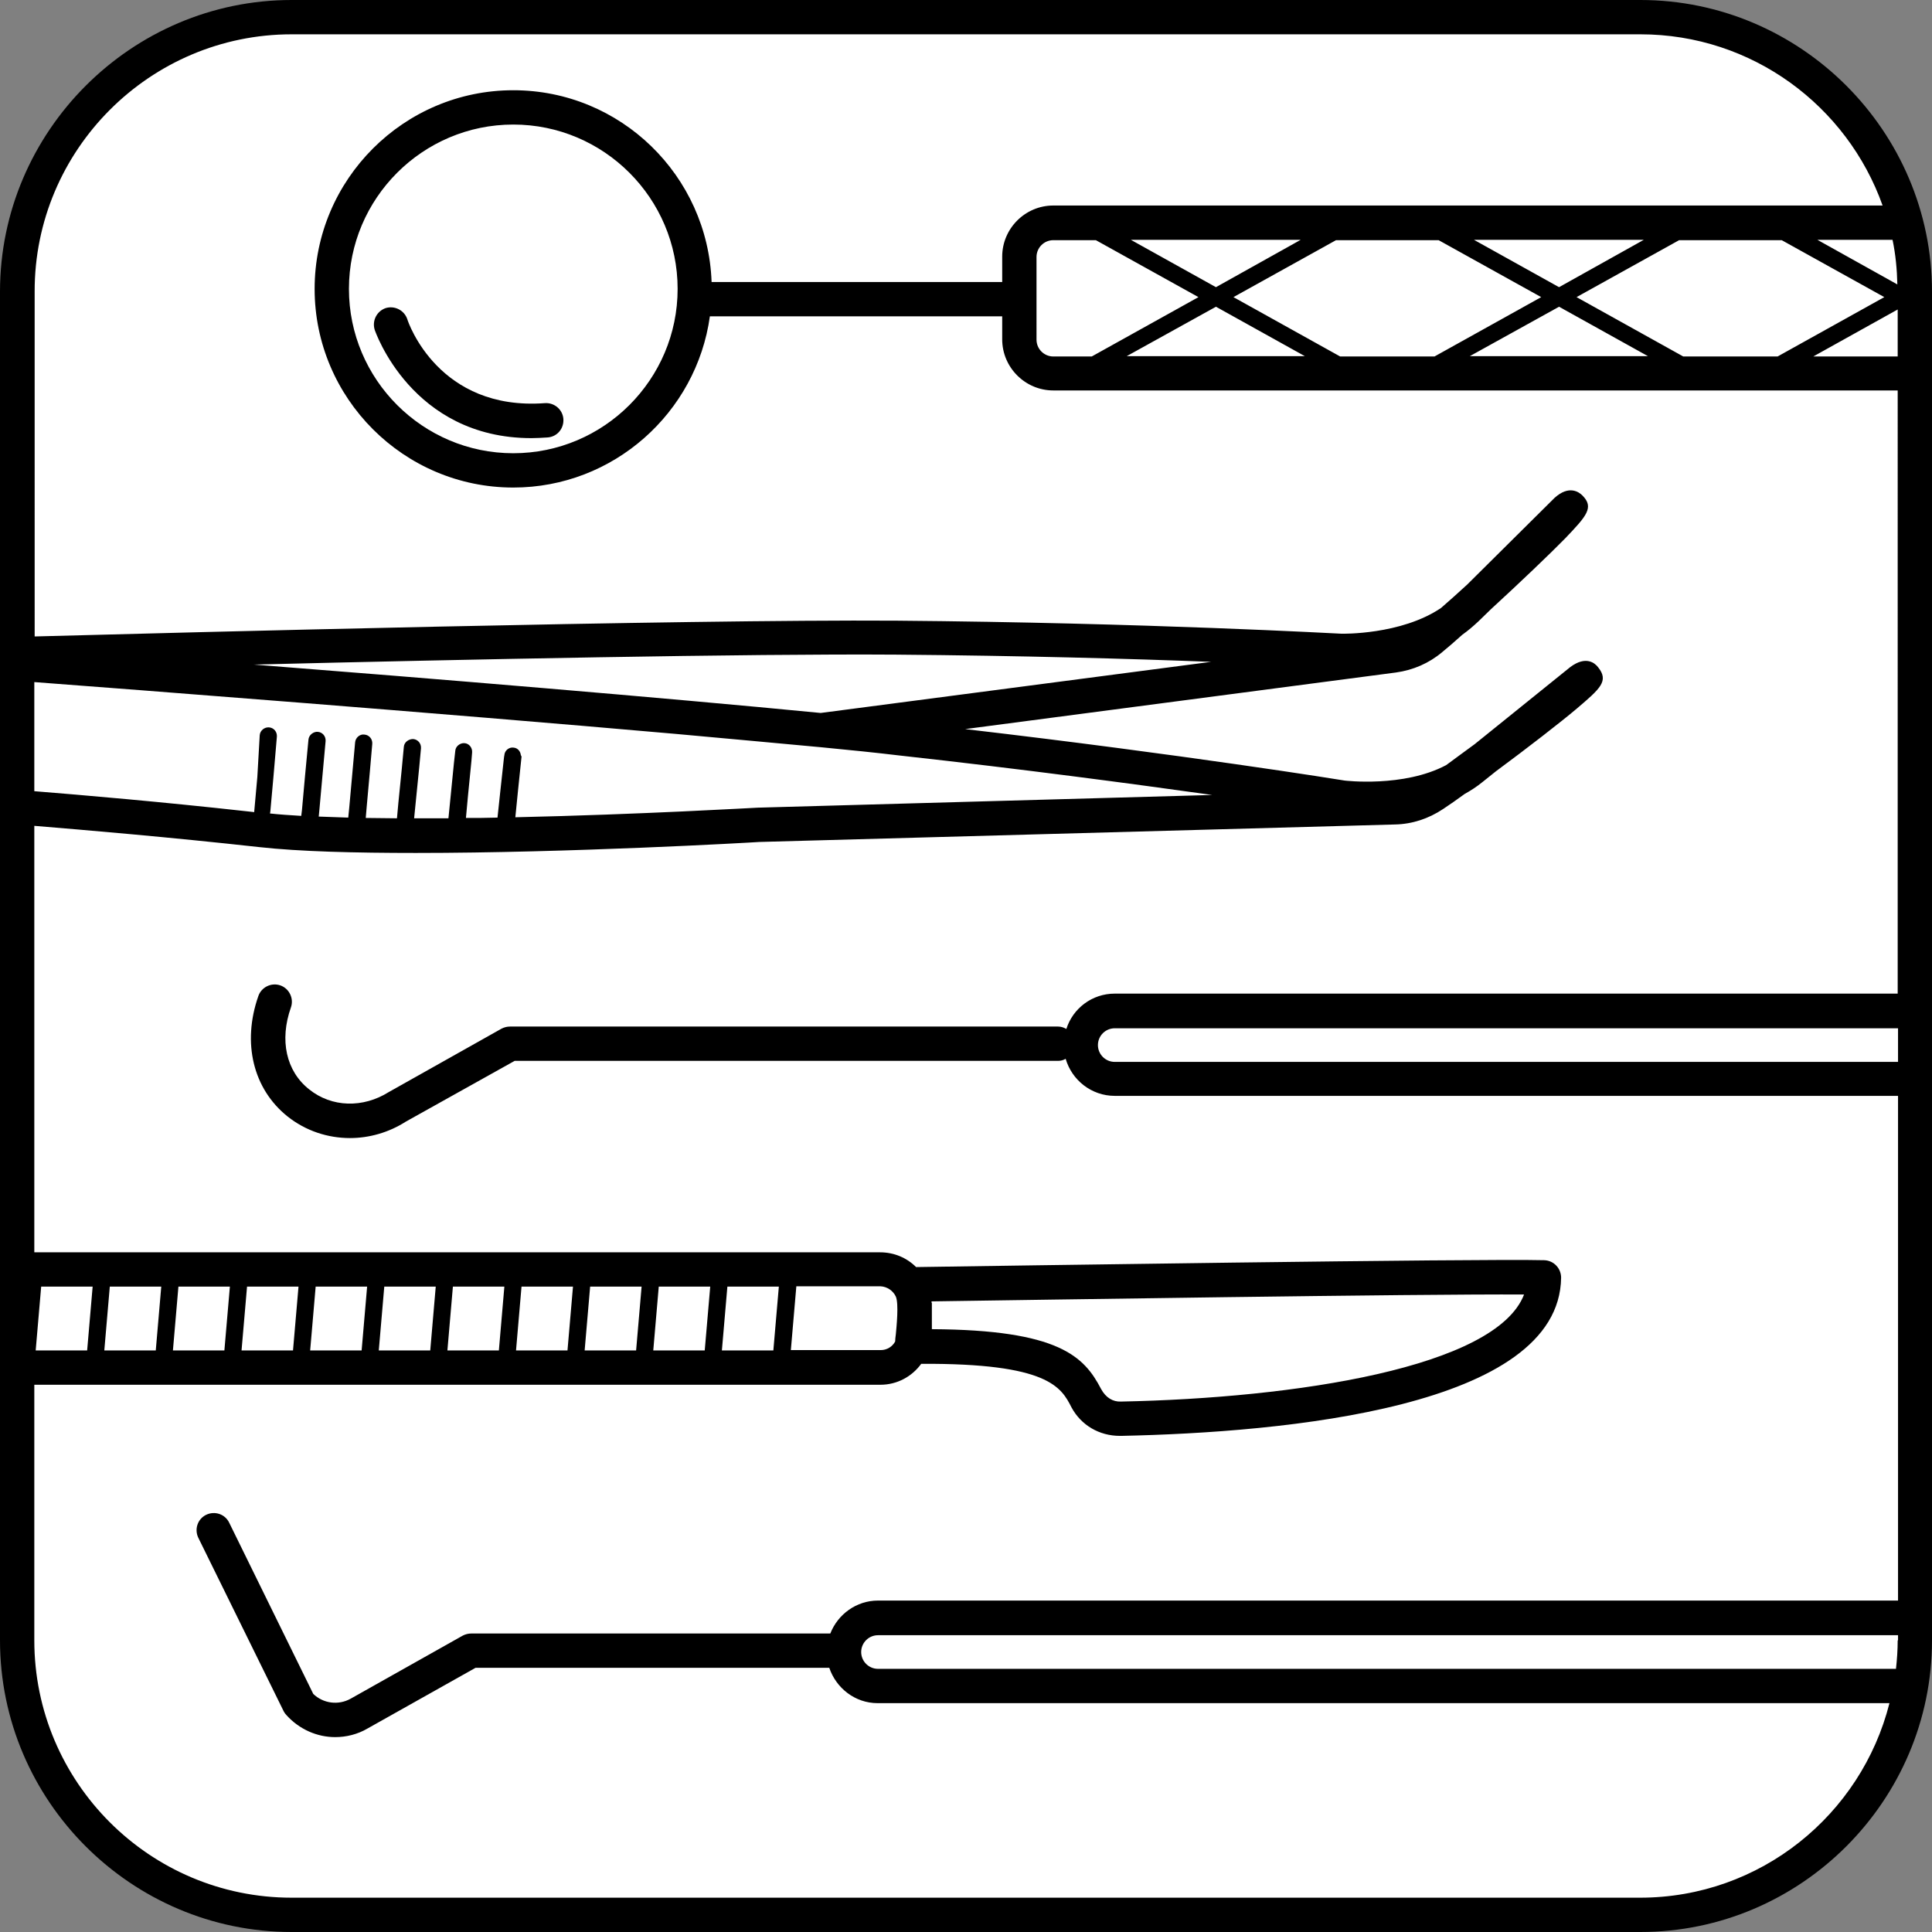 <?xml version="1.0" encoding="utf-8"?>
<!-- Generator: Adobe Illustrator 26.0.0, SVG Export Plug-In . SVG Version: 6.00 Build 0)  -->
<svg version="1.1" id="Ebene_1" xmlns="http://www.w3.org/2000/svg" xmlns:xlink="http://www.w3.org/1999/xlink" x="0px" y="0px"
	 viewBox="0 0 56.31 56.31" style="enable-background:new 0 0 56.31 56.31;" xml:space="preserve">
<rect x="0" y="0" width="56.31" height="56.31" fill="#808080" stroke="none"/>
<style type="text/css">
	.st0{fill:#FFFFFF;}
</style>
<g>
	<path class="st0" d="M55.86,47.36c0,4.68-3.83,8.5-8.5,8.5H8.97c-4.68,0-8.5-3.83-8.5-8.5V8.97c0-4.68,3.83-8.5,8.5-8.5h38.38
		c4.68,0,8.5,3.83,8.5,8.5V47.36z"/>
</g>
<path class="st0" d="M47.64,55.46H8.5c-4.32,0-7.82-3.5-7.82-7.82V8.26c0-4.32,3.5-7.82,7.82-7.82h39.14c4.32,0,7.82,3.5,7.82,7.82
	v39.38C55.46,51.96,51.96,55.46,47.64,55.46z"/>
<g>
	<g>
		<path d="M47.81,0H8.5C3.83,0,0,3.83,0,8.5v39.31c0,4.68,3.83,8.5,8.5,8.5h39.31c4.68,0,8.5-3.83,8.5-8.5V8.5
			C56.31,3.83,52.49,0,47.81,0z M30.21,8.72V7.49c0-0.27,0.22-0.49,0.49-0.49h1.24l2.99,1.66l-3.11,1.73H30.7
			c-0.27,0-0.49-0.22-0.49-0.49V8.72z M35.44,8.37l-2.48-1.38h4.95L35.44,8.37z M35.44,8.94l2.59,1.44h-5.19L35.44,8.94z
			 M39.06,10.39l-3.11-1.73l2.99-1.66h2.99l2.99,1.66l-3.11,1.73H39.06z M45.44,8.37l-2.48-1.38h4.95L45.44,8.37z M45.44,8.94
			l2.59,1.44h-5.19L45.44,8.94z M49.06,10.39l-3.11-1.73l2.99-1.66h2.99l2.99,1.66l-3.11,1.73H49.06z M55.3,8.29l-2.33-1.3h2.19
			C55.25,7.42,55.29,7.85,55.3,8.29z M23.92,20.78c-4.62-0.45-11.39-1.01-16.52-1.41c6.1-0.15,14.4-0.32,18.71-0.29
			c3.65,0.03,6.87,0.12,9.19,0.21L23.92,20.78z M1,22.71v-2.83c2.78,0.21,11.66,0.89,18.69,1.51c1.53,0.14,2.97,0.27,4.25,0.39
			c0.84,0.08,1.61,0.16,2.28,0.24c3.62,0.4,6.82,0.83,9.11,1.15l-13.24,0.37c-0.06,0-3.43,0.2-7.07,0.28l0.08-0.8l0.1-0.96
			c0-0.02-0.01-0.03-0.02-0.05c-0.01-0.11-0.09-0.21-0.21-0.22c-0.13-0.02-0.26,0.08-0.27,0.22l-0.01,0.06l-0.11,1.01l-0.08,0.75
			c-0.31,0.01-0.61,0.01-0.92,0.01l0.06-0.65l0.1-1.01l0.02-0.25c0.01-0.14-0.09-0.26-0.22-0.27c-0.13-0.01-0.26,0.09-0.27,0.22
			l-0.04,0.36l-0.1,1.01l-0.06,0.6c-0.34,0-0.67,0-1,0l0.05-0.5l0.1-1l0.05-0.54c0.01-0.14-0.09-0.26-0.23-0.27
			c-0.13,0-0.26,0.09-0.27,0.23l-0.06,0.64l-0.1,1l-0.04,0.44c-0.31,0-0.62-0.01-0.91-0.01l0.03-0.35l0.09-1l0.07-0.81
			c0.01-0.14-0.09-0.26-0.23-0.27c-0.13-0.02-0.26,0.09-0.27,0.23l-0.08,0.89l-0.09,1l-0.03,0.3c-0.3-0.01-0.59-0.02-0.86-0.03
			l0.02-0.21l0.09-1l0.09-0.99c0.01-0.14-0.09-0.26-0.23-0.27c-0.12-0.01-0.26,0.09-0.27,0.23l-0.1,1.06l-0.09,1l-0.02,0.16
			c-0.33-0.02-0.63-0.04-0.91-0.07l0.01-0.07l0.09-1l0.1-1.17c0.01-0.14-0.09-0.26-0.23-0.27c-0.13-0.01-0.26,0.09-0.27,0.23
			L7.5,22.65l-0.09,1l0,0.02c-0.06-0.01-0.12-0.01-0.18-0.02C4.71,23.37,2.37,23.17,1,23.06V22.71z M26.11,37.79
			c0.09,0.21,0.02,0.88,0,1.1c-0.01,0.08-0.02,0.15-0.02,0.21c-0.08,0.15-0.24,0.25-0.42,0.25h-2.62l0.16-1.86h2.45
			C25.86,37.5,26.03,37.62,26.11,37.79z M22.54,39.36h-1.5l0.16-1.86h1.5L22.54,39.36z M20.54,39.36h-1.5l0.16-1.86h1.5L20.54,39.36
			z M18.54,39.36h-1.5l0.16-1.86h1.5L18.54,39.36z M16.54,39.36h-1.5l0.16-1.86h1.5L16.54,39.36z M14.54,39.36h-1.5l0.16-1.86h1.5
			L14.54,39.36z M12.54,39.36h-1.5l0.16-1.86h1.5L12.54,39.36z M10.54,39.36h-1.5l0.16-1.86h1.5L10.54,39.36z M8.54,39.36h-1.5
			l0.16-1.86h1.5L8.54,39.36z M6.54,39.36h-1.5l0.16-1.86h1.5L6.54,39.36z M4.54,39.36h-1.5l0.16-1.86h1.5L4.54,39.36z M2.54,39.36
			h-1.5l0.16-1.86h1.5L2.54,39.36z M55.31,47.81c0,0.28-0.02,0.56-0.05,0.83H25.59c-0.27,0-0.49-0.22-0.49-0.49s0.22-0.49,0.49-0.49
			h29.73V47.81z M55.31,30.95H32.49c-0.27,0-0.49-0.22-0.49-0.49s0.22-0.49,0.49-0.49h22.83V30.95z M55.31,28.96H32.49
			c-0.66,0-1.22,0.43-1.41,1.03c-0.07-0.04-0.15-0.07-0.24-0.07H14.87c-0.09,0-0.17,0.02-0.25,0.06l-3.29,1.85
			c-0.75,0.47-1.66,0.45-2.32-0.08c-0.67-0.53-0.87-1.43-0.53-2.39c0.09-0.26-0.05-0.55-0.31-0.64c-0.26-0.09-0.55,0.05-0.64,0.31
			c-0.48,1.37-0.15,2.71,0.85,3.51c0.53,0.42,1.17,0.63,1.82,0.63c0.56,0,1.13-0.16,1.63-0.48L15,30.92h15.84
			c0.08,0,0.15-0.02,0.22-0.06c0.18,0.62,0.75,1.08,1.43,1.08h22.83v14.71H25.59c-0.63,0-1.17,0.4-1.39,0.96H13.74
			c-0.09,0-0.17,0.02-0.25,0.06l-3.27,1.84c-0.36,0.2-0.8,0.14-1.09-0.14l-2.45-4.99c-0.12-0.25-0.42-0.35-0.67-0.23
			c-0.25,0.12-0.35,0.42-0.23,0.67l2.49,5.06c0.02,0.04,0.05,0.08,0.08,0.11c0.38,0.42,0.9,0.64,1.42,0.64
			c0.32,0,0.65-0.08,0.94-0.25l3.15-1.77h10.31c0.2,0.59,0.75,1.03,1.41,1.03h29.49c-0.82,3.25-3.76,5.67-7.27,5.67H8.5
			c-4.14,0-7.5-3.37-7.5-7.5v-7.45h24.66c0.49,0,0.92-0.24,1.19-0.61c3.7-0.02,4.08,0.68,4.38,1.27c0.28,0.52,0.81,0.83,1.41,0.83
			c0.01,0,0.02,0,0.04,0c4.77-0.1,12.77-0.83,12.82-4.61c0-0.27-0.21-0.5-0.49-0.51c-1.84-0.05-16.24,0.17-18.31,0.2
			c-0.27-0.27-0.64-0.43-1.05-0.43H1V24.07c1.46,0.12,3.94,0.33,6.56,0.62c1.17,0.13,2.8,0.17,4.56,0.17c4.47,0,9.72-0.3,10.01-0.32
			l18.53-0.51c0.5-0.01,0.98-0.17,1.4-0.45c0.18-0.12,0.4-0.27,0.63-0.44c0.18-0.1,0.35-0.21,0.51-0.34l0.4-0.32
			c0.92-0.68,1.9-1.44,2.36-1.83c0.68-0.58,0.94-0.8,0.62-1.2c-0.09-0.12-0.35-0.35-0.81-0.01l-2.79,2.25
			c-0.29,0.21-0.57,0.42-0.83,0.61c-1.24,0.66-2.96,0.45-2.96,0.45c-0.05-0.01-4.71-0.76-11.06-1.5l12.56-1.65
			c0.5-0.07,0.96-0.27,1.34-0.59c0.17-0.14,0.37-0.31,0.59-0.51c0.17-0.12,0.32-0.25,0.47-0.39l0.36-0.35
			c0.85-0.78,1.74-1.63,2.17-2.07c0.62-0.65,0.85-0.9,0.5-1.25c-0.1-0.1-0.39-0.31-0.81,0.07l-2.55,2.53
			c-0.26,0.24-0.52,0.47-0.76,0.68c-1.17,0.79-2.89,0.75-2.9,0.75c-0.06,0-5.67-0.32-12.97-0.38c-6.28-0.04-21,0.35-25.12,0.46V8.5
			C1,4.37,4.37,1,8.5,1h39.31c3.26,0,6.03,2.09,7.06,4.99H30.7c-0.82,0-1.49,0.67-1.49,1.49v0.74h-8.47
			c-0.11-3.1-2.65-5.59-5.78-5.59c-3.19,0-5.79,2.6-5.79,5.79c0,3.19,2.6,5.79,5.79,5.79c2.92,0,5.34-2.18,5.73-4.99h8.52v0.67
			c0,0.82,0.67,1.49,1.49,1.49h24.61V28.96z M27.15,37.93c2.86-0.04,14.21-0.22,17.27-0.2c-0.82,2.13-6.68,3.02-11.75,3.12
			c-0.23,0.01-0.44-0.11-0.58-0.37c-0.49-0.94-1.22-1.72-4.93-1.74v-0.76C27.15,37.97,27.15,37.95,27.15,37.93z M19.75,8.42
			c0,2.64-2.15,4.79-4.79,4.79s-4.79-2.15-4.79-4.79s2.15-4.79,4.79-4.79S19.75,5.78,19.75,8.42z M55.31,10.39h-2.46l2.46-1.37
			V10.39z"/>
		<path d="M15.88,11.75c-3.09,0.23-3.98-2.34-4.01-2.45c-0.09-0.26-0.37-0.4-0.63-0.32c-0.26,0.09-0.4,0.37-0.32,0.63
			c0.01,0.03,1.07,3.16,4.57,3.16c0.15,0,0.31-0.01,0.47-0.02c0.28-0.02,0.48-0.26,0.46-0.54C16.4,11.94,16.16,11.73,15.88,11.75z"
			/>
	</g>
</g>
</svg>
